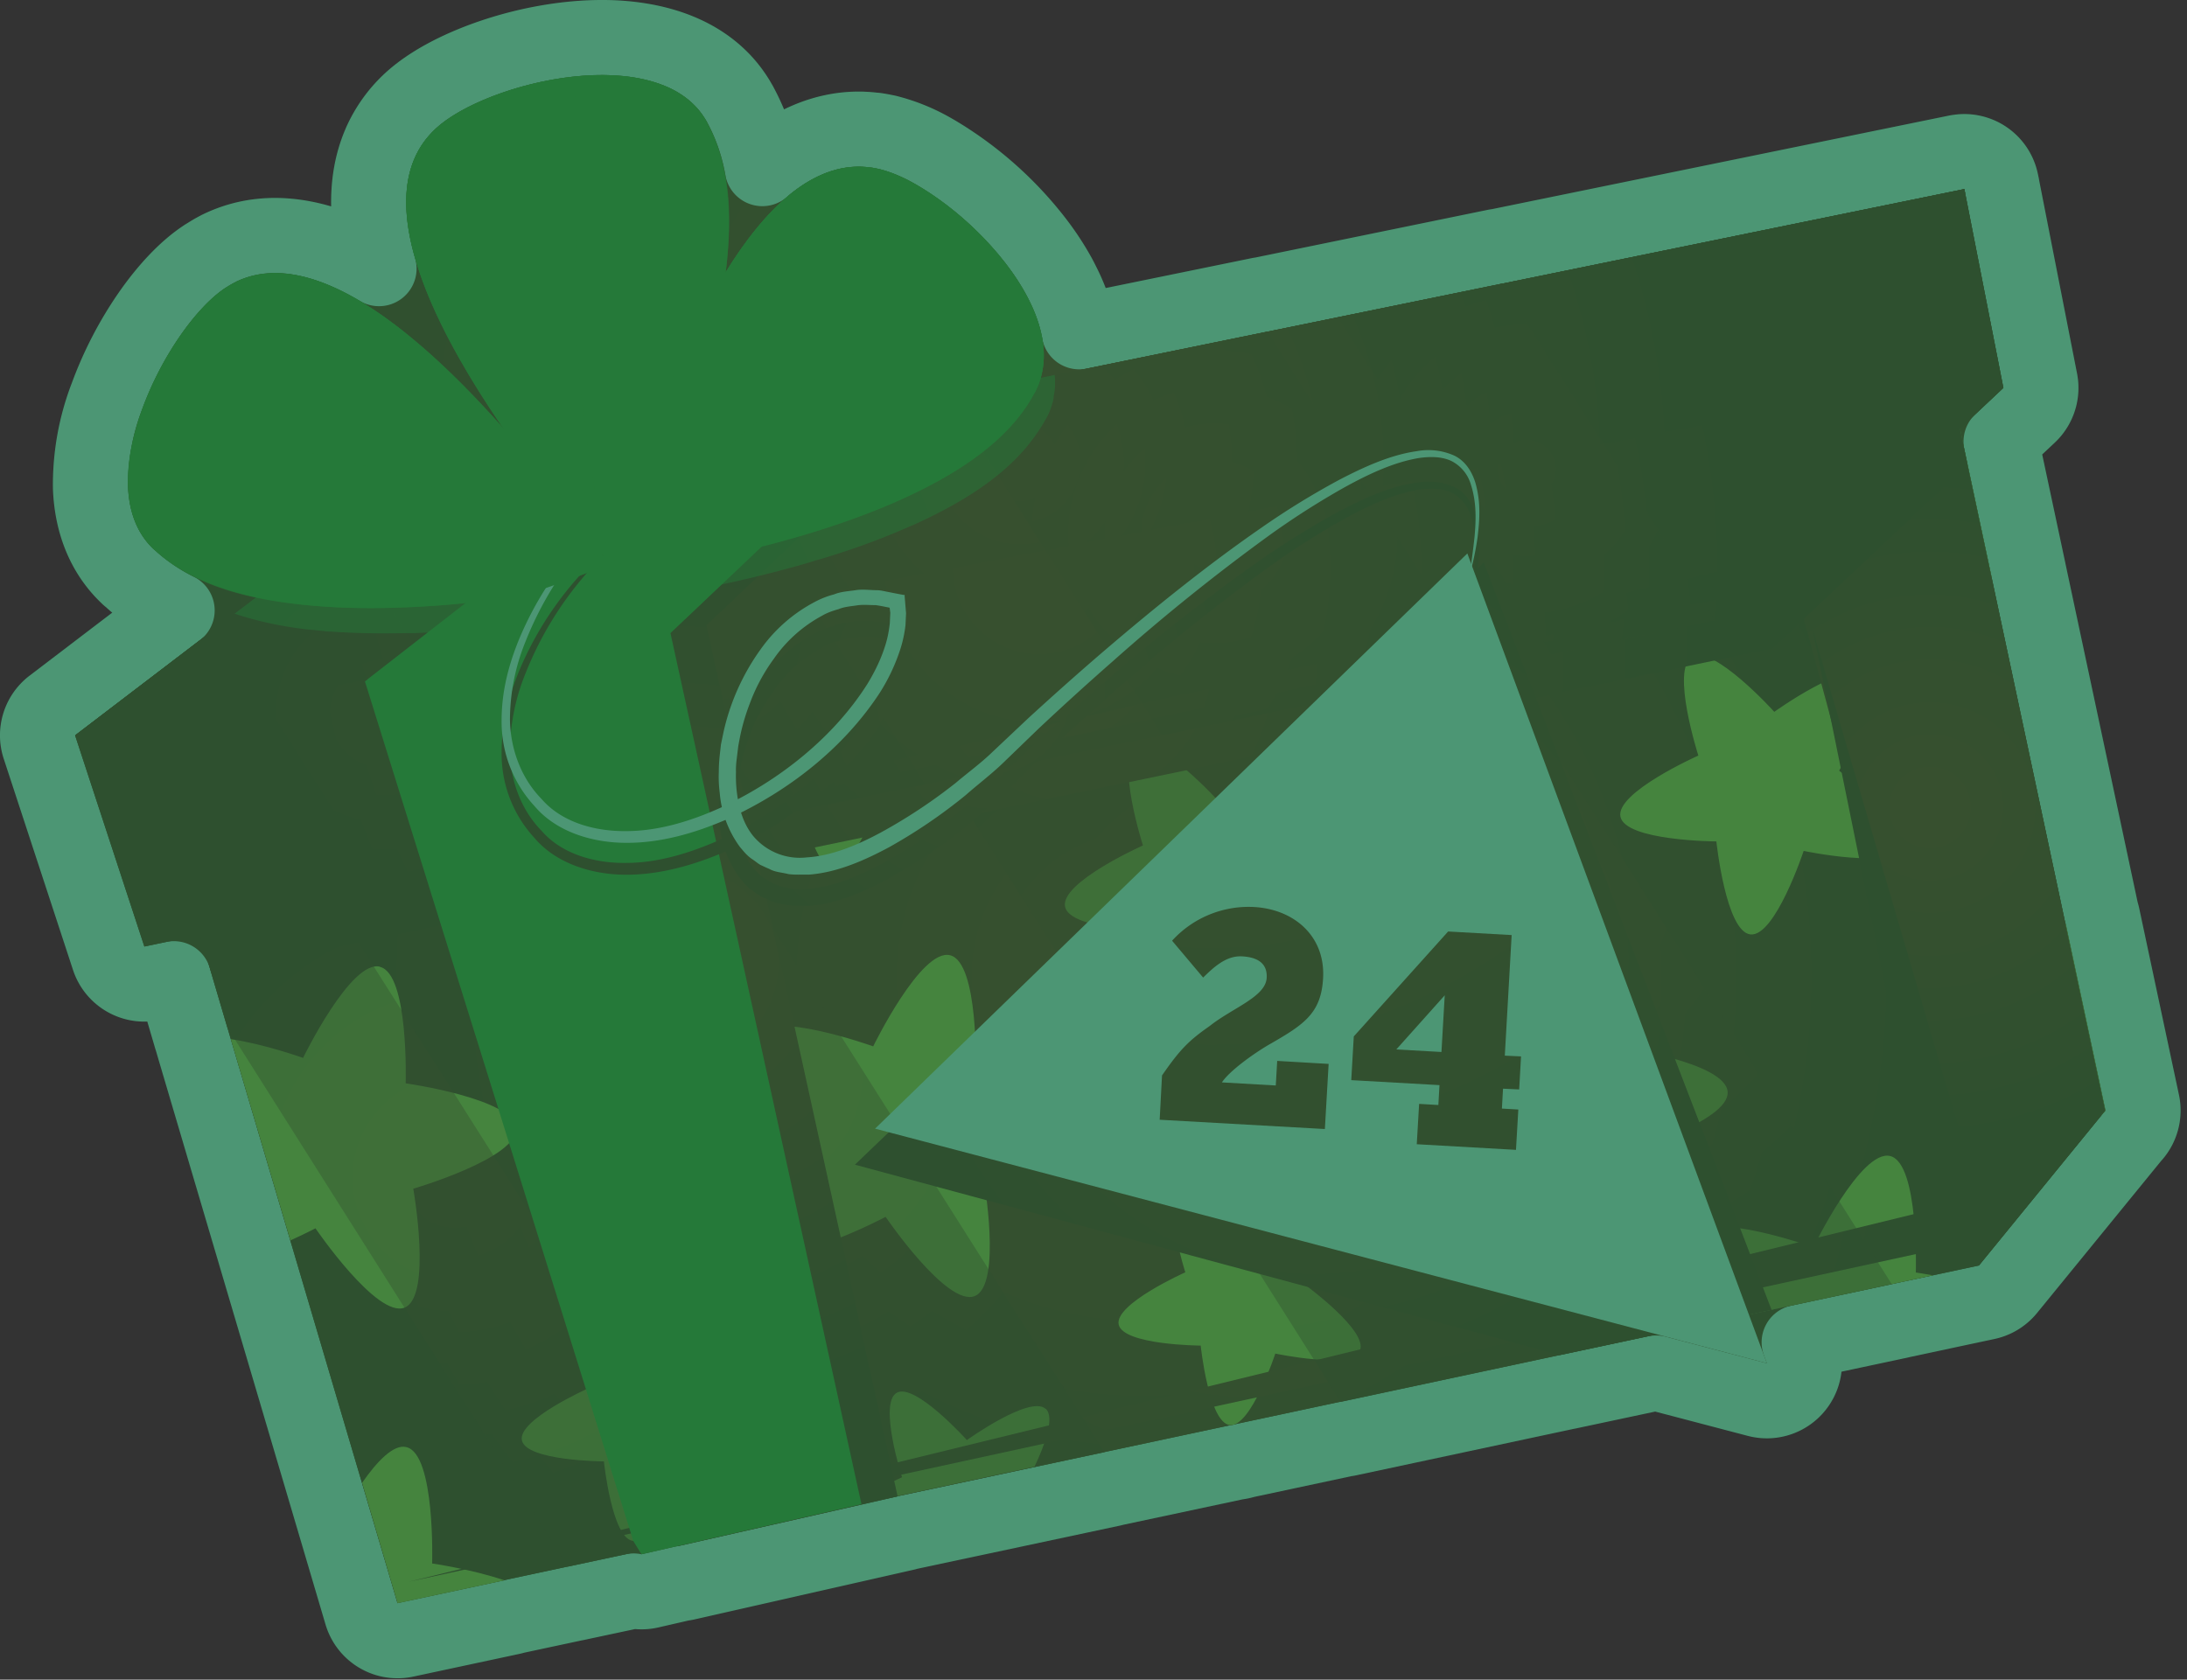 <svg viewBox="0 0 233 179" fill="none" xmlns="http://www.w3.org/2000/svg"><rect x="0" y="0" width="233" height="179" fill="#333333" stroke="none"/><path d="m40.52 15.24-.1.23c-1.72 4.13-1.3 8.78-.04 13.16-5.18-3.07-11.25-4.94-16.95-2.22a13.64 13.64 0 0 0-1.18.66l-.42.26c-2.15 1.41-4.2 3.69-5.92 6.17a39.02 39.02 0 0 0-4.5 8.69 26.18 26.18 0 0 0-1.77 9.84c.14 3.34 1.21 6.8 4 9.42.1.1.2.17.3.25l.2.19.25.21v.01l.15.12a22.17 22.17 0 0 0 4.33 2.82l-13.3 10.14a4 4 0 0 0-1.37 4.43l7.38 22.5a4 4 0 0 0 4.61 2.67l2.33-.49 1.86 6.33.04.11.33 1.13 17.76 60.09a4 4 0 0 0 4.7 2.8l11.35-2.43.38-.1 6.17-1.32.26-.05 6.14-1.31a4 4 0 0 0 1.72-.01l3.44-.79a4 4 0 0 0 .39-.06l23.46-5.32.2-.06 21.77-4.64.27-.07 12.95-2.76c.34-.04.66-.11.95-.2l10.63-2.27c.12-.02.25-.03.37-.06l23.31-4.98.07-.01 9.4-2 10.78 2.83a4 4 0 0 0 4.77-5.26l-.31-.84 10.7-2.28.25-.06 4.13-.88.17-.04 4.74-1.01a4 4 0 0 0 2.26-1.39l13.32-16.33.13-.14a4 4 0 0 0 .85-3.41l-4.23-19.86a3.96 3.96 0 0 0-.13-.47l-7.74-36.32-.03-.15-2.91-13.65 2.99-2.81a4 4 0 0 0 1.18-3.68l-4.03-20.55-.05-.28-.09-.42a4 4 0 0 0-4.51-3.12l-.2.03-48.98 10.03c-.1 0-.19.02-.28.04l-24.8 5.09-.21.03-19.24 3.94c-.08-.46-.18-.92-.3-1.37l-.13-.47a19.88 19.88 0 0 0-1.19-3.03l-.33-.66-.22-.42a29.18 29.18 0 0 0-2.48-3.76 38.16 38.16 0 0 0-10.62-9.39l-.42-.24a18.92 18.92 0 0 0-4.61-1.88h-.01l-.1-.02-.04-.02h-.01l-.49-.1a15.34 15.34 0 0 0-.78-.13h-.08a13.4 13.4 0 0 0-.68-.07h-.08l-.03-.01-.61-.03h-.09c-4.01-.05-7.5 1.71-10.35 4.11l-.1.1a22.4 22.4 0 0 0-2.23-6.59l-.16-.3.03.06a4.08 4.08 0 0 0-.1-.18c-3.07-5.43-9.22-6.92-14.4-6.96h-.05c-3.94-.02-8.04.75-11.6 1.93-3.47 1.15-6.85 2.82-9.05 4.88a13.66 13.66 0 0 0-3.14 4.42v.01Zm0 0Z" fill="#006A39" stroke="#006A39" stroke-width="8" stroke-linejoin="round"/><g opacity=".3"><path d="m40.52 15.24-.1.23c-1.72 4.13-1.3 8.78-.04 13.16-5.18-3.07-11.25-4.94-16.95-2.22a13.64 13.64 0 0 0-1.18.66l-.42.26c-2.15 1.41-4.2 3.69-5.92 6.17a39.02 39.02 0 0 0-4.5 8.69 26.18 26.18 0 0 0-1.77 9.84c.14 3.34 1.21 6.8 4 9.42.1.1.2.17.3.25l.2.19.25.21v.01l.15.12a22.17 22.17 0 0 0 4.33 2.82l-13.3 10.14a4 4 0 0 0-1.37 4.43l7.38 22.5a4 4 0 0 0 4.61 2.67l2.33-.49 1.86 6.33.04.11.33 1.13 17.76 60.09a4 4 0 0 0 4.7 2.8l11.35-2.43.38-.1 6.17-1.32.26-.05 6.14-1.31a4 4 0 0 0 1.72-.01l3.44-.79a4 4 0 0 0 .39-.06l23.46-5.32.2-.06 21.77-4.64.27-.07 12.95-2.76c.34-.04.66-.11.95-.2l10.63-2.27c.12-.02.25-.03.37-.06l23.31-4.98.07-.01 9.4-2 10.78 2.83a4 4 0 0 0 4.77-5.26l-.31-.84 10.7-2.28.25-.06 4.13-.88.17-.04 4.74-1.01a4 4 0 0 0 2.26-1.39l13.32-16.33.13-.14a4 4 0 0 0 .85-3.41l-4.23-19.86a3.96 3.96 0 0 0-.13-.47l-7.74-36.32-.03-.15-2.91-13.65 2.99-2.81a4 4 0 0 0 1.18-3.68l-4.03-20.55-.05-.28-.09-.42a4 4 0 0 0-4.51-3.12l-.2.03-48.98 10.03c-.1 0-.19.02-.28.04l-24.8 5.09-.21.03-19.24 3.94c-.08-.46-.18-.92-.3-1.37l-.13-.47a19.88 19.88 0 0 0-1.19-3.03l-.33-.66-.22-.42a29.18 29.18 0 0 0-2.48-3.76 38.16 38.16 0 0 0-10.62-9.39l-.42-.24a18.92 18.92 0 0 0-4.61-1.88h-.01l-.1-.02-.04-.02h-.01l-.49-.1a15.34 15.34 0 0 0-.78-.13h-.08a13.4 13.4 0 0 0-.68-.07h-.08l-.03-.01-.61-.03h-.09c-4.01-.05-7.5 1.71-10.35 4.11l-.1.1a22.4 22.4 0 0 0-2.23-6.59l-.16-.3.03.06a4.08 4.08 0 0 0-.1-.18c-3.07-5.43-9.22-6.92-14.4-6.96h-.05c-3.94-.02-8.04.75-11.6 1.93-3.47 1.15-6.85 2.82-9.05 4.88a13.66 13.66 0 0 0-3.14 4.42v.01Zm0 0Z" fill="url(#a)" stroke="#fff" stroke-width="8" stroke-linejoin="round"/><path d="m18.92 91.55 23.42 79.27 168.5-35.96 13.45-16.5-17.29-81.14-167.7 37.3-20.38 17.03Z" fill="url(#b)"/><path d="M195.97 82.16s7.8 5.73 6.72 8.12c-1.07 2.4-10.53.4-10.53.4s-3.04 9.19-5.67 8.9c-2.62-.28-3.63-9.91-3.63-9.91s-9.68-.05-10.22-2.63c-.55-2.58 8.3-6.52 8.3-6.52s-2.96-9.22-.66-10.53c2.27-1.31 8.75 5.87 8.75 5.87s7.86-5.65 9.8-3.88c1.95 1.77-2.88 10.13-2.88 10.13l.02.05Zm3.41-32.02s-9.91 4.42-9.3 7.3c.61 2.92 11.47 2.96 11.47 2.96s1.14 10.8 4.07 11.1c2.94.3 6.35-10 6.35-10s.09 0 .22.04l-3.57-16.72-.15.1s-4.4-4.87-7.57-6.34l-2.94.66c-1.11 2.93 1.42 10.9 1.42 10.9Zm-117.38 82.58c2.06 2.43 12.35-3.04 12.35-3.04s6.56 9.63 9.5 8.44c2.95-1.2.92-12.69.92-12.69s11.2-3.26 10.96-6.43c-.24-3.18-11.78-4.8-11.78-4.8s.36-11.64-2.73-12.4c-3.09-.77-8.19 9.71-8.19 9.71s-10.96-3.94-12.65-1.25c-1.68 2.7 6.72 10.8 6.72 10.8s-7.13 9.2-5.1 11.64v.02Zm61.53-32.88c1.07-2.4-6.72-8.12-6.72-8.12s4.84-8.38 2.89-10.15c-1.95-1.78-9.8 3.9-9.8 3.9s-6.49-7.2-8.79-5.9c-2.3 1.32.66 10.53.66 10.53s-8.84 3.94-8.3 6.53c.55 2.58 10.23 2.62 10.23 2.62s1 9.61 3.63 9.9c2.63.28 5.65-8.91 5.65-8.91s9.45 2.01 10.55-.4Zm-1.95 28.44c-1.66-1.51-8.38 3.32-8.38 3.32s-5.54-6.15-7.49-5.01c-1.95 1.12.57 9 .57 9s-7.55 3.37-7.1 5.56c.47 2.2 8.74 2.25 8.74 2.25s.86 8.23 3.11 8.47c2.25.24 4.84-7.62 4.84-7.62s8.1 1.73 9.01-.32c.92-2.06-5.75-6.94-5.75-6.94s4.13-7.18 2.47-8.67l-.02-.04Zm-30.18 21.86c-1.67-1.5-8.39 3.33-8.39 3.33s-5.53-6.15-7.48-5.04c-1.95 1.12.57 9 .57 9s-3.24 1.44-5.34 3.04l19.45-4.16c1.06-2.23 2.22-5.27 1.19-6.19v.02Zm-83.79-47.65c2.26.24 4.84-7.61 4.84-7.61s8.1 1.72 9.02-.33c.91-2.06-5.76-6.96-5.76-6.96s4.14-7.16 2.47-8.67c-1.18-1.05-4.83 1-6.91 2.34l-12.35 10.31.6 2.06c2.38.4 4.98.41 4.98.41s.86 8.23 3.11 8.47v-.02Zm114.56-39.96s-6 9.04-3.94 11.16c2.06 2.12 11.25-3.66 11.25-3.66s6.74 8.5 9.4 7.2c2.64-1.3 0-11.84 0-11.84s10.17-3.78 9.73-6.7c-.44-2.93-11.25-3.65-11.25-3.65s-.15-3.46-.81-6.57l-8.19 1.82c-.8 1.66-1.33 2.98-1.33 2.98s-3.28-.92-6.41-1.27l-5.5 1.22c-.78 2.78 7.03 9.3 7.03 9.3h.02Zm-101.69 40.49c-3.09-.77-8.19 9.72-8.19 9.72s-4.11-1.47-7.7-2l6.35 21.45c1.55-.7 2.67-1.29 2.67-1.29s6.56 9.63 9.5 8.45c2.95-1.2.92-12.67.92-12.67s11.18-3.26 10.96-6.44c-.24-3.17-11.77-4.79-11.77-4.79s.35-11.67-2.74-12.41v-.02Zm163.63 32.59s.35-11.65-2.73-12.41c-3.09-.77-8.19 9.72-8.19 9.72s-10.97-3.94-12.65-1.25c-1.14 1.82 2.3 6.06 4.66 8.67l20.73-4.43c-1.1-.2-1.82-.3-1.82-.3Zm-150.39 32.8c-3.41-1.17-7.68-1.79-7.68-1.79s.35-11.66-2.74-12.4c-1.37-.36-3.17 1.57-4.72 3.8l3.78 12.83 11.36-2.43Zm166.35-69.9c-2.87-.92-10.14-3.02-11.5-.85-1.68 2.69 6.73 10.79 6.73 10.79s-7.14 9.21-5.1 11.64c2.05 2.43 12.34-3.04 12.34-3.04s.53.76 1.34 1.81l.43-.52-4.22-19.85-.02.02Zm-160.98 6.85s.85 8.23 3.1 8.47c2.26.24 4.84-7.62 4.84-7.62s8.1 1.73 9.02-.32c.92-2.06-5.76-6.94-5.76-6.94s4.14-7.16 2.45-8.67c-1.66-1.51-8.38 3.33-8.38 3.33s-5.54-6.15-7.49-5.04c-1.94 1.12.57 9 .57 9s-7.55 3.37-7.09 5.56c.46 2.2 8.74 2.25 8.74 2.25v-.02Zm24.03-32s-8.84 3.94-8.3 6.5c.55 2.58 10.22 2.63 10.22 2.63s1.01 9.63 3.64 9.91c2.62.29 5.67-8.9 5.67-8.9s9.45 2 10.55-.4c1.07-2.4-6.75-8.12-6.75-8.12s4.84-8.38 2.9-10.16c-1.95-1.75-9.81 3.9-9.81 3.9s-2.54-2.82-5.01-4.62l-4.62 1.03c-.09 3.15 1.53 8.23 1.53 8.23h-.02Zm-5.1 67.28c-1.67-1.5-8.38 3.33-8.38 3.33s-5.54-6.15-7.51-5.03c-1.95 1.11.57 9 .57 9s-7.55 3.36-7.1 5.55c.46 2.21 8.74 2.25 8.74 2.25s.85 8.23 3.1 8.47c2.24.25 4.84-7.61 4.84-7.61s8.1 1.73 9.02-.33c.92-2.06-5.76-6.94-5.76-6.94s4.14-7.16 2.48-8.67v-.02Zm84.66-13.61s6.56 9.63 9.5 8.45c2.95-1.2.92-12.7.92-12.7s11.2-3.26 10.96-6.43c-.24-3.18-11.77-4.8-11.77-4.8s.35-11.66-2.74-12.4c-3.08-.77-8.18 9.71-8.18 9.71s-10.97-3.94-12.66-1.25c-1.68 2.7 6.72 10.8 6.72 10.8s-7.13 9.2-5.07 11.64c2.05 2.43 12.34-3.04 12.34-3.04l-.02.02Z" fill="#E8C34B"/><path style="mix-blend-mode:multiply" d="m207 37.22-12.45 2.76-7.6 6.68 23.88 88.2 13.46-16.5-17.29-81.14Z" fill="url(#c)"/><path style="mix-blend-mode:screen" d="m43.53 168.57 166.28-36.16 12.73-15.36-12.1 9.19-17.33-59.16 12.58 61.87-162.16 39.62Z" fill="url(#d)"/><g opacity=".4"><path style="mix-blend-mode:screen" d="m63.49 69.16-22.92 5.08 54 85.45 23.09-4.93-54.17-85.6Z" fill="url(#e)"/><path style="mix-blend-mode:screen" d="m77.95 163.23-50.1-79.14-8.93 7.46 5.3 17.95 36.31 57.45 17.42-3.72Z" fill="url(#f)"/><path style="mix-blend-mode:screen" d="m146.96 50.58-17.27 3.85 54.44 86.15 17.42-3.72-54.59-86.28Z" fill="url(#g)"/><path style="mix-blend-mode:screen" d="m122.17 56.1-33.58 7.45 54.24 85.85 33.81-7.22-54.47-86.09Z" fill="url(#h)"/></g><path style="mix-blend-mode:multiply" d="m18.92 91.55 3.6 12.12 166.3-34.56 20.79-19.6-2.6-12.29-167.71 37.3-20.38 17.03Z" fill="url(#i)"/><path d="m15.38 100.87-7.38-22.5 30.49-23.26 170.79-34.96 4.16 21.19-25.06 23.6-173 35.93Z" fill="url(#j)"/><path style="mix-blend-mode:multiply" d="m188.18 64.98.2-.05 25.06-23.6-4.16-21.18-170.8 34.96-30.48 23.26 175.56-33.49 4.62 20.1Z" fill="url(#k)"/><path style="mix-blend-mode:screen" d="m209.28 20.15-170.8 34.96-30.48 23.26 175.56-33.49 25.8-24.31-.08-.42Z" fill="url(#l)"/><path style="mix-blend-mode:screen" d="M183.64 45.37c.29 1.27.66 15.25.66 15.25l-168.07 38.55 171.27-36.25 24.36-21.76-21.8 16.27-6.44-12.09.02.03Z" fill="url(#m)"/><g style="mix-blend-mode:screen" opacity=".5"><path opacity=".4" d="m75.72 47.49-23.16 4.73 22.85 36.18 23.16-4.82-22.85-36.1Z" fill="url(#n)"/><path opacity=".4" d="m41.27 95.49 17.48-3.61-22.3-35.22-13.3 10.16 18.12 28.67Z" fill="url(#o)"/><path opacity=".4" d="m135.01 35.34-33.97 6.96 22.79 36.05 33.92-7.07-22.74-35.94Z" fill="url(#p)"/><path opacity=".4" d="m160.03 30.22-17.47 3.59 22.7 35.92 17.49-3.64-22.72-35.87Z" fill="url(#q)"/></g><path style="mix-blend-mode:multiply" d="m71.3 163.38-28.59-91.62 31.47-24.49 28.4-6.57-27.32 25.94 20.37 92.83-23.46 5.31" fill="url(#r)"/><path d="m67.47 164.22-28.59-91.6 31.48-24.5 28.38-6.56-27.31 25.91 20.35 92.83-23.44 5.34" fill="#7C9E38"/><path d="m39.1 72.44 33.9-6.48 24.1-22.85-27.56 5.65-30.45 23.68Z" fill="#7C9E38" style="mix-blend-mode:screen" opacity=".5"/><path d="m38.49 55.1-13.49 10.3c2.65.89 5.45 1.44 8.14 1.72h.11l1.71.18c.15 0 .3 0 .46.02.53.04 1.07.06 1.62.09 2.12.1 4.22.1 6.33.06h.85l1.9-.09c.42 0 .84-.04 1.23-.06h.42c.08 0 .17 0 .26-.02 2.73-.2 5.58-.5 8.51-.9 2.56-.81 5.06-1.73 7.55-2.71l.4-.14.06-.04c.53-.22 1.05-.4 1.58-.61l-.5-.75c.39.44.7.8.92 1.01.2-.26.39-.57.59-.85.35 0 .67 0 1.02.02h.1c.15.02.3 0 .45 0 2.65.09 5.32.1 7.97 0 2.89-.61 5.69-1.3 8.34-2.04.06 0 .15-.04.22-.06.13-.05.24-.07.37-.11l1.31-.4c.6-.17 1.16-.32 1.73-.52l.83-.26a76.7 76.7 0 0 0 6.15-2.28c.42-.18.84-.35 1.23-.53l.48-.2c4.22-1.92 8.89-4.52 12.06-8.33l.35-.44a17.85 17.85 0 0 0 1.69-2.54v.02l.13-.24c.26-.5.44-1.03.59-1.55.06-.22.09-.42.1-.64.07-.32.12-.68.14-1v-.73c0-.17-.02-.35-.04-.52l-73.94 15.12.07.03Z" fill="#7C9E38" style="mix-blend-mode:multiply" opacity=".5"/><path d="M156.4 65.41s.37-1.77.7-4.9c.13-1.53.26-3.5-.4-5.51a4.1 4.1 0 0 0-1.99-2.46c-1-.52-2.32-.54-3.59-.35-2.6.42-5.27 1.67-7.94 3.13a84.76 84.76 0 0 0-8.17 5.23 215.56 215.56 0 0 0-16.43 13.25 293.18 293.18 0 0 0-7.95 7.22l-3.79 3.65c-1.27 1.25-2.67 2.28-3.96 3.42a56.1 56.1 0 0 1-8.18 5.54c-2.78 1.49-5.63 2.69-8.54 2.9-.74-.01-1.47.05-2.17-.06-.7-.17-1.42-.2-2.03-.55l-.94-.41c-.29-.18-.55-.4-.84-.6-.57-.34-.96-.87-1.35-1.33a11.32 11.32 0 0 1-2.15-5.73c-.1-.83-.13-1.58-.1-2.21 0-.66.04-1.18.08-1.62l.15-1.36.27-1.31c.2-.86.5-2.1 1.11-3.61a21.4 21.4 0 0 1 2.83-5.17 16.45 16.45 0 0 1 5.8-5.08 9.92 9.92 0 0 1 2.05-.8c.7-.3 1.5-.34 2.26-.47.76-.1 1.57 0 2.38 0 .4.05.8.13 1.19.22l.76.16.53.1.26.05h.13v.15l.15 1.8-.06 1.27c-.11.85-.26 1.68-.53 2.51a20.2 20.2 0 0 1-2.19 4.69c-3.8 5.84-9.71 10.57-16.39 13.55-3.35 1.44-6.96 2.5-10.64 2.5-3.6 0-7.44-1.17-9.76-3.9a13.23 13.23 0 0 1-3.52-9.18c0-3.2.83-6.08 1.86-8.62a35.71 35.71 0 0 1 7.16-10.94c1.09-1.14 2-2 2.69-2.48.68-.5 1.03-.76 1.05-.74.06.09-1.4 1.14-3.48 3.48a36.83 36.83 0 0 0-6.74 10.94 22.17 22.17 0 0 0-1.65 8.32c.05 3 1.12 6.15 3.38 8.45 2.12 2.45 5.62 3.46 9 3.41 3.43 0 6.86-1.07 10.08-2.5 6.4-2.95 12.1-7.63 15.6-13.15a18.14 18.14 0 0 0 1.98-4.3c.22-.75.35-1.47.43-2.22l.05-1.1-.07-.54c.16.02-.83-.18-1.46-.26-.7 0-1.38-.1-2.06.02-.68.1-1.34.15-1.93.4-.61.17-1.22.39-1.77.72a14.75 14.75 0 0 0-5.12 4.57 19.44 19.44 0 0 0-2.56 4.77 22.2 22.2 0 0 0-1 3.35l-.23 1.2-.15 1.23a16.02 16.02 0 0 0-.02 3.46c.17 1.44.52 3.28 1.73 4.81 1.16 1.54 3.26 2.52 5.77 2.32 2.52-.15 5.21-1.22 7.86-2.65a56.67 56.67 0 0 0 8-5.3c1.26-1.06 2.64-2.1 3.86-3.25l3.86-3.64c2.62-2.4 5.32-4.81 8.05-7.15a207 207 0 0 1 16.72-13.1 89 89 0 0 1 8.34-5.16c2.76-1.44 5.52-2.67 8.28-3.06a6.73 6.73 0 0 1 4 .48c1.23.59 1.9 1.8 2.23 2.84.64 2.22.42 4.19.25 5.76a31.17 31.17 0 0 1-1.08 4.86l.05.04Z" fill="url(#s)" style="mix-blend-mode:multiply"/><path d="M156.4 62.04s.37-1.77.7-4.88c.13-1.55.26-3.5-.4-5.54a4.1 4.1 0 0 0-1.99-2.45c-1-.52-2.32-.54-3.59-.35-2.6.44-5.27 1.67-7.94 3.15a84.74 84.74 0 0 0-8.17 5.24 215.59 215.59 0 0 0-16.43 13.24 317.1 317.1 0 0 0-7.95 7.22l-3.79 3.66c-1.27 1.22-2.67 2.27-3.96 3.41a56.27 56.27 0 0 1-8.18 5.56c-2.78 1.49-5.63 2.7-8.54 2.91-.74-.02-1.47.04-2.17-.06-.7-.18-1.42-.2-2.03-.55-.33-.13-.64-.29-.94-.42-.29-.17-.55-.4-.84-.59-.57-.37-.96-.87-1.35-1.33a11.32 11.32 0 0 1-2.15-5.74c-.1-.83-.13-1.57-.1-2.2 0-.67.04-1.2.08-1.65l.15-1.34.27-1.3a24.02 24.02 0 0 1 3.94-8.81 16.45 16.45 0 0 1 5.8-5.08 9.36 9.36 0 0 1 2.05-.8c.7-.29 1.5-.33 2.26-.44.76-.13 1.57 0 2.38 0 .4.02.8.13 1.19.2l.76.15.53.1.26.05h.13v.15l.15 1.8-.06 1.27a13.4 13.4 0 0 1-.53 2.5 20.32 20.32 0 0 1-2.19 4.68c-3.8 5.84-9.71 10.55-16.39 13.55-3.35 1.44-6.96 2.49-10.64 2.47-3.6 0-7.44-1.16-9.76-3.9a13.24 13.24 0 0 1-3.52-9.19c0-3.17.83-6.09 1.86-8.6a35.71 35.71 0 0 1 7.16-10.95 23.44 23.44 0 0 1 2.69-2.47c.68-.5 1.03-.77 1.05-.74.06.08-1.4 1.13-3.48 3.48a36.83 36.83 0 0 0-6.74 10.94 22.18 22.18 0 0 0-1.65 8.32c.05 3 1.12 6.15 3.38 8.45 2.12 2.45 5.62 3.45 9 3.41 3.43 0 6.86-1.05 10.08-2.5 6.4-2.95 12.1-7.63 15.6-13.15.86-1.4 1.54-2.84 1.98-4.31.22-.74.35-1.47.43-2.21l.05-1.1-.07-.54c.16.04-.83-.18-1.46-.27-.7 0-1.38-.08-2.06.03-.68.1-1.34.15-1.93.4-.61.17-1.22.38-1.77.71a14.75 14.75 0 0 0-5.12 4.58 19.44 19.44 0 0 0-2.56 4.77 22.2 22.2 0 0 0-1 3.35c-.16.79-.23 1.22-.23 1.22l-.15 1.23c-.05.4-.11.9-.09 1.49-.02.59 0 1.24.07 1.97.17 1.44.52 3.28 1.73 4.81a6.48 6.48 0 0 0 5.77 2.32c2.52-.15 5.21-1.22 7.86-2.65a56.67 56.67 0 0 0 8-5.3c1.26-1.07 2.64-2.07 3.86-3.25l3.86-3.64c2.62-2.4 5.32-4.81 8.05-7.15 5.5-4.71 11.14-9.24 16.72-13.1a84.3 84.3 0 0 1 8.34-5.14c2.76-1.44 5.52-2.67 8.28-3.06a6.73 6.73 0 0 1 4 .48c1.23.6 1.9 1.8 2.23 2.87.64 2.2.42 4.18.25 5.75a31.17 31.17 0 0 1-1.08 4.86h.05Z" fill="#fff"/><path style="mix-blend-mode:multiply" d="m158.08 59.96-67 64.16 75.12 20.29 22.54-4.82-30.66-79.63Z" fill="url(#t)"/><path d="m156.33 58.98-63.1 61.3 95.01 25-31.91-86.3Z" fill="#fff"/><path d="M70.95 51.91c6.43-16.37 9-30.73 4.3-38.98-4.92-8.7-23.46-4.25-28.86.8-12.26 11.46 15.36 42.78 18.89 46.67 1.99-2.76 3.92-5.56 5.67-8.47v-.02Z" fill="#7C9E38"/><path d="M47.86 15.7c5.01-4.68 21.23-8.81 27.55-2.53l-.13-.24c-4.92-8.7-23.46-4.25-28.87.8-8.47 7.91 2.08 25.29 10.57 36.58-8.16-11.25-17.09-27.14-9.12-34.58v-.02Z" fill="#7C9E38" style="mix-blend-mode:screen"/><g opacity=".7" fill="#7C9E38"><path d="M70.62 51.7a58 58 0 0 0 3.3-8.09c1.3-4.04 2.41-8.2 3.09-12.47.92-5.78 1.38-12.72-1.75-18.21a9.02 9.02 0 0 0-4.53-3.81c-16.75 1.75-6.3 50.3-5.6 50.95l1.18-1.13a55.9 55.9 0 0 0 4.33-7.27l-.02.02Z" style="mix-blend-mode:multiply"/><path d="M64.01 55.5c6.61-16.6 9.26-31.19 4.53-39.55a8.6 8.6 0 0 0-3.52-3.33c-6.41 9.02-3.04 32.81-1 42.86v.02Z" style="mix-blend-mode:multiply"/></g><path d="M46.54 33.57c.49-1.64 1.32-3.2 2.74-3.94 3.8-2.06 12.15 6.32 12.15 6.32-1.38-8.07 1.33-19 1.86-20.18-.77 1.2-8.93 12.68-14.12 9.26-4.57-3-4-8.49-3.65-10.37-3.75 4.55-2.35 11.64 1.05 18.89l-.03.02Z" fill="#7C9E38" style="mix-blend-mode:screen"/><path d="M63.33 15.7s-.05.05-.05.1c.07-.1.07-.13.05-.1Z" fill="#7C9E38" style="mix-blend-mode:screen"/><path d="M55.3 63.62c-17.43 2.36-32 1.42-38.9-5.08-7.27-6.85 1.47-23.81 7.64-27.86 14.03-9.17 37.89 25.08 40.84 29.44a122.2 122.2 0 0 1-9.59 3.5Z" fill="#7C9E38"/><path d="M25.62 32.56c-5.74 3.74-13.62 18.54-9.02 26.16a.96.96 0 0 0-.22-.18c-7.27-6.85 1.47-23.81 7.64-27.86 9.7-6.33 24.05 8.03 33 18.98-8.99-10.62-22.28-23.07-31.42-17.1h.02Z" fill="#7C9E38" style="mix-blend-mode:screen"/><g opacity=".7" fill="#7C9E38"><path d="M55.14 63.25a59.5 59.5 0 0 1-8.62 1.29c-4.25.3-8.54.4-12.85.04-5.82-.48-12.67-1.7-17.27-6.04a8.91 8.91 0 0 1-2.6-5.32c5.69-15.84 50.34 5.85 50.82 6.68l-1.38.87a53.88 53.88 0 0 1-8.1 2.48Z" style="mix-blend-mode:multiply"/><path d="M60.43 57.71c-17.71 2.45-32.5 1.58-39.49-5.01a8.77 8.77 0 0 1-2.39-4.23c10.3-4.09 32.6 4.86 41.88 9.22v.02Z" style="mix-blend-mode:multiply"/></g><path d="M43.28 35.54c-1.7.09-3.42.52-4.49 1.73-2.89 3.21 3.26 13.28 3.26 13.28-7.5-3.24-18.78-3.24-20.05-3 1.36-.46 14.43-5.64 12.35-11.5-1.82-5.15-7.3-5.92-9.2-6.03 5.32-2.54 11.87.48 18.1 5.52h.03Zm-21.35 12.06s.07 0 .09-.02c-.09.04-.13.04-.09.02Z" fill="#7C9E38" style="mix-blend-mode:screen"/><path d="M75.41 59.6c17.2-3.66 30.6-9.46 34.91-17.91 4.53-8.91-9.41-21.93-16.59-23.66-16.3-3.92-27.2 36.37-28.52 41.5 3.4.15 6.79.2 10.2.06Z" fill="#7C9E38"/><path d="M92.88 20.35c6.65 1.6 19.06 12.84 17.3 21.58l.14-.24c4.53-8.91-9.41-21.93-16.6-23.66-11.24-2.7-19.93 15.67-24.66 29 4.88-13.03 13.2-29.24 23.82-26.68Z" fill="#7C9E38" style="mix-blend-mode:screen"/><g opacity=".7" fill="#7C9E38"><path d="M75.42 59.18a54.6 54.6 0 0 0 8.55-1.71 86.52 86.52 0 0 0 12.1-4.3c5.35-2.42 11.37-5.86 14.24-11.5a9.06 9.06 0 0 0 .67-5.9c-10.7-13-45.43 22.49-45.6 23.43l1.59.35a55.5 55.5 0 0 0 8.45-.4v.03Z" style="mix-blend-mode:multiply"/><path d="M68.59 55.76c17.48-3.65 31.12-9.48 35.47-18.01.77-1.51.99-3.11.84-4.77-11.06-.38-29.05 15.56-36.31 22.8v-.02Z" style="mix-blend-mode:multiply"/></g><path d="M77.25 29.1c1.64-.5 3.4-.65 4.82.13 3.8 2.06 1.4 13.62 1.4 13.62 5.97-5.58 16.59-9.37 17.86-9.59-1.42 0-15.48-.46-15.52-6.68-.02-5.47 4.86-8 6.63-8.75-5.86-.61-11 4.47-15.19 11.3v-.03Z" fill="#7C9E38" style="mix-blend-mode:screen"/><path d="M124.9 100.22a11.03 11.03 0 0 1 8.71-3.56c4.34.25 7.6 3.17 7.35 7.58-.2 3.75-2.05 4.95-5.63 7.01-1.62.92-4.32 2.84-5.15 4.1l5.74.33.15-2.62 5.48.32-.4 6.94-17.6-.99.25-4.72c1.96-2.84 2.9-3.74 5.08-5.27 2.43-1.93 5.95-3.1 6.07-5.12.1-1.66-1.12-2.22-2.62-2.3-1.75-.1-3.12 1.26-4.15 2.26l-3.3-3.92.03-.04Z" fill="url(#u)"/><path d="m154.3 99.27 6.75.38-.73 12.85 1.73.08-.2 3.52-1.72-.08-.12 2.12 1.75.1-.25 4.3-10.57-.6.25-4.3 2.05.12.12-2.12-9.4-.53.27-4.66 10.05-11.18h.02Zm-.38 6.8-5.16 5.77 4.81.27.35-6.03Z" fill="url(#v)"/></g><defs><radialGradient id="a" cx="0" cy="0" r="1" gradientUnits="userSpaceOnUse" gradientTransform="rotate(30 -35.829 265.43) scale(111.206)"><stop offset=".04" stop-color="#B91318"/><stop offset="1" stop-color="#9A1318"/></radialGradient><radialGradient id="b" cx="0" cy="0" r="1" gradientUnits="userSpaceOnUse" gradientTransform="translate(121.618 104.024) scale(86.631)"><stop offset=".04" stop-color="#B91318"/><stop offset="1" stop-color="#9A1318"/></radialGradient><radialGradient id="c" cx="0" cy="0" r="1" gradientUnits="userSpaceOnUse" gradientTransform="translate(205.623 86.055) scale(36.968)"><stop offset=".04" stop-color="#B91318"/><stop offset="1" stop-color="#9A1318"/></radialGradient><radialGradient id="d" cx="0" cy="0" r="1" gradientUnits="userSpaceOnUse" gradientTransform="translate(133.025 117.813) scale(72.754)"><stop offset=".04" stop-color="#B91318"/><stop offset="1" stop-color="#9A1318"/></radialGradient><radialGradient id="e" cx="0" cy="0" r="1" gradientUnits="userSpaceOnUse" gradientTransform="matrix(42.046 0 0 42.046 79.114 114.421)"><stop offset=".04" stop-color="#B91318"/><stop offset="1" stop-color="#9A1318"/></radialGradient><radialGradient id="f" cx="0" cy="0" r="1" gradientUnits="userSpaceOnUse" gradientTransform="translate(48.448 125.518) scale(35.961)"><stop offset=".04" stop-color="#B91318"/><stop offset="1" stop-color="#9A1318"/></radialGradient><radialGradient id="g" cx="0" cy="0" r="1" gradientUnits="userSpaceOnUse" gradientTransform="matrix(40.711 0 0 40.711 165.634 95.576)"><stop offset=".04" stop-color="#B91318"/><stop offset="1" stop-color="#9A1318"/></radialGradient><radialGradient id="h" cx="0" cy="0" r="1" gradientUnits="userSpaceOnUse" gradientTransform="translate(132.627 102.733) scale(45.351)"><stop offset=".04" stop-color="#B91318"/><stop offset="1" stop-color="#9A1318"/></radialGradient><radialGradient id="i" cx="0" cy="0" r="1" gradientUnits="userSpaceOnUse" gradientTransform="translate(114.264 70.449) scale(71.397)"><stop offset=".04" stop-color="#B91318"/><stop offset="1" stop-color="#9A1318"/></radialGradient><radialGradient id="j" cx="0" cy="0" r="1" gradientUnits="userSpaceOnUse" gradientTransform="translate(110.718 60.512) scale(78.051)"><stop offset=".04" stop-color="#B91318"/><stop offset="1" stop-color="#9A1318"/></radialGradient><radialGradient id="k" cx="0" cy="0" r="1" gradientUnits="userSpaceOnUse" gradientTransform="translate(110.718 49.262) scale(75.49)"><stop offset=".04" stop-color="#B91318"/><stop offset="1" stop-color="#9A1318"/></radialGradient><radialGradient id="l" cx="0" cy="0" r="1" gradientUnits="userSpaceOnUse" gradientTransform="translate(108.682 49.262) scale(74.111)"><stop offset=".04" stop-color="#B91318"/><stop offset="1" stop-color="#9A1318"/></radialGradient><radialGradient id="m" cx="0" cy="0" r="1" gradientUnits="userSpaceOnUse" gradientTransform="matrix(72.141 0 0 72.141 114.063 70.186)"><stop offset=".04" stop-color="#B91318"/><stop offset="1" stop-color="#9A1318"/></radialGradient><radialGradient id="n" cx="0" cy="0" r="1" gradientUnits="userSpaceOnUse" gradientTransform="translate(75.566 67.93) scale(21.778)"><stop offset=".04" stop-color="#B91318"/><stop offset="1" stop-color="#9A1318"/></radialGradient><radialGradient id="o" cx="0" cy="0" r="1" gradientUnits="userSpaceOnUse" gradientTransform="translate(40.938 76.074) scale(18.626)"><stop offset=".04" stop-color="#B91318"/><stop offset="1" stop-color="#9A1318"/></radialGradient><radialGradient id="p" cx="0" cy="0" r="1" gradientUnits="userSpaceOnUse" gradientTransform="translate(129.409 56.834) scale(25.171)"><stop offset=".04" stop-color="#B91318"/><stop offset="1" stop-color="#9A1318"/></radialGradient><radialGradient id="q" cx="0" cy="0" r="1" gradientUnits="userSpaceOnUse" gradientTransform="translate(162.655 49.984) scale(19.918)"><stop offset=".04" stop-color="#B91318"/><stop offset="1" stop-color="#9A1318"/></radialGradient><radialGradient id="r" cx="0" cy="0" r="1" gradientUnits="userSpaceOnUse" gradientTransform="translate(72.652 102.756) scale(48.7)"><stop offset=".04" stop-color="#B91318"/><stop offset="1" stop-color="#9A1318"/></radialGradient><radialGradient id="s" cx="0" cy="0" r="1" gradientUnits="userSpaceOnUse" gradientTransform="translate(105.574 73.972) scale(40.142)"><stop offset=".04" stop-color="#B91318"/><stop offset="1" stop-color="#9A1318"/></radialGradient><radialGradient id="t" cx="0" cy="0" r="1" gradientUnits="userSpaceOnUse" gradientTransform="translate(139.913 102.186) scale(45.636)"><stop offset=".04" stop-color="#B91318"/><stop offset="1" stop-color="#9A1318"/></radialGradient><radialGradient id="u" cx="0" cy="0" r="1" gradientUnits="userSpaceOnUse" gradientTransform="rotate(30 -34.973 268.621) scale(111.206)"><stop offset=".04" stop-color="#B91318"/><stop offset="1" stop-color="#9A1318"/></radialGradient><radialGradient id="v" cx="0" cy="0" r="1" gradientUnits="userSpaceOnUse" gradientTransform="rotate(30 -35.83 265.429) scale(111.206)"><stop offset=".04" stop-color="#B91318"/><stop offset="1" stop-color="#9A1318"/></radialGradient></defs></svg>
